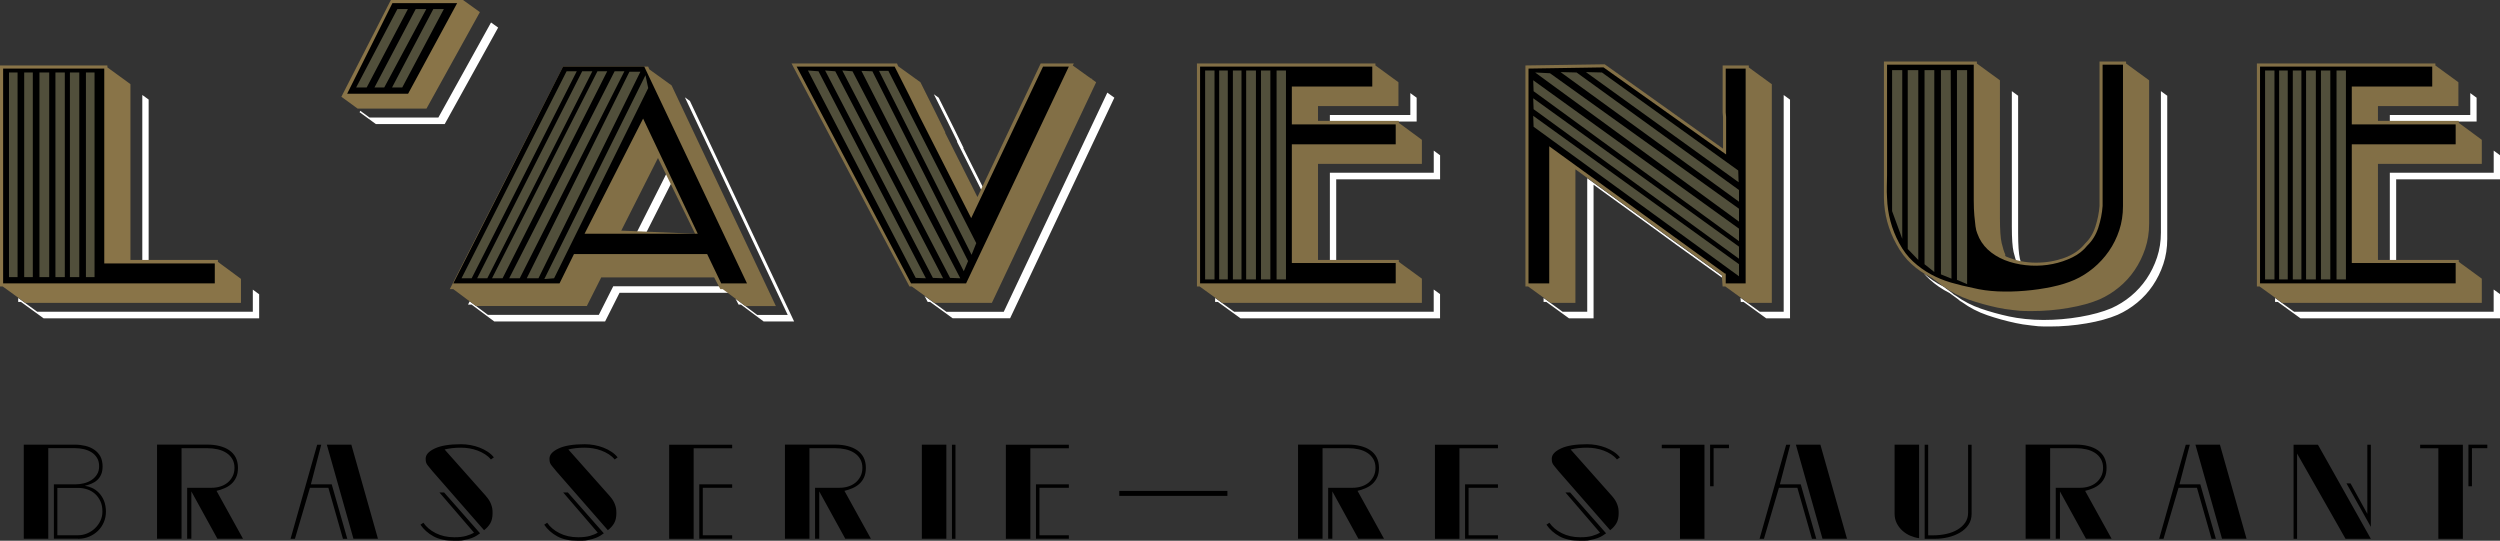 <svg xmlns="http://www.w3.org/2000/svg" id="Calque_2" viewBox="0 0 5836.1 1262.3"><rect x="0" y="0" width="5836.1" height="1262.3" fill="#333333" stroke="none"/><defs><style>      .st0 {        fill: #826f46;      }      .st1 {        fill: #fff;      }      .st2 {        fill: #897448;      }      .st3 {        fill: #514f3b;      }      .st4 {        display: none;        fill: #1d1d1b;      }    </style></defs><rect class="st4" x="-124.7" y="-94.6" width="7877.2" height="1587.7"></rect><g id="Calque_1-2"><g id="Visuel_partenaire"><g><g><path d="M5806.5,1038.1h-44.1v97.1h8.2v-88.9h35.9v-8.2h0ZM5749.4,1257.8v-219.6h-99.7v8.2h42.5v211.4h57.2ZM5534.6,1230v-191.8h-8.2v161.4l-39.2-71.2h-9.5l56.9,101.6h0ZM5534.6,1257.8l-123.5-219.6h-56.9v219.6h8.2v-199l113.1,199h59.2ZM5040.5,1257.8h10.1l35-119h43.1l34,119h10.1l-36.3-127.1h-48.7l24.2-92.5h-9.5l-62.1,219.6h0ZM5125.1,1038.1l62.1,219.6h57.2l-62.1-219.6h-57.2ZM4728.7,1038.1v219.6h57.2v-211.4h60.1c8.5,0,16.6.9,24.2,2.6s14.4,4.5,20.3,8.3c5.9,3.8,10.5,8.6,13.9,14.4,3.4,5.8,5.1,12.6,5.1,20.4s-1.5,14.4-4.6,20.3c-3,5.9-7,10.8-11.9,14.7-4.9,3.9-10.6,6.9-17,8.8-6.4,2-13,2.9-19.8,2.9h-57.2v119h9.8v-110.5l60.8,110.5h59.8l-61.8-111.8c6.3-1.5,12.5-3.5,18.5-6.1s11.3-5.8,16-10c4.7-4.1,8.4-9.3,11.3-15.5s4.2-13.7,4.2-22.4-1.8-17.4-5.4-24.2c-3.6-6.8-8.6-12.3-15-16.7-6.4-4.4-14-7.6-22.7-9.8-8.7-2.2-18.2-3.3-28.4-3.3h-117.3ZM4480,1038.1h-57.2v161.1c0,8.3,1.7,15.7,5.1,22.4,3.4,6.6,7.8,12.4,13.2,17.3,5.4,4.9,11.6,8.8,18.5,11.8,6.9,2.9,13.7,4.8,20.4,5.7v-218.3h0ZM4501.2,1249.6v-211.4h-8.2v219.6h23.9c10.5,0,20.8-1.2,30.9-3.6,10.1-2.4,19.3-6,27.5-10.8,8.2-4.8,14.8-10.8,19.8-18.1,5-7.3,7.5-15.8,7.5-25.7v-161.4h-8.2v158.8c0,8.7-2.2,16.3-6.7,22.9-4.5,6.5-10.5,12-18,16.5-7.5,4.5-16.2,7.8-26.1,10-9.9,2.2-20.3,3.3-31.2,3.3h-11.1ZM4107.7,1257.8h10.1l35-119h43.1l34,119h10.1l-36.3-127.1h-48.7l24.2-92.5h-9.5l-62.1,219.6h0ZM4192.4,1038.1l62.1,219.6h57.2l-62.1-219.6h-57.2,0ZM4036.2,1038.1h-44.1v97.1h8.2v-88.9h35.9v-8.2h0ZM3979,1257.8v-219.6h-99.7v8.2h42.5v211.4h57.2ZM3763.3,1158.1l-96.7-108.8c5-1.3,10.8-2.3,17.3-3.1,6.5-.8,13.6-1.1,21.2-1.1s12.5.6,19.1,1.6c6.6,1.1,13.1,2.8,19.3,5.1,6.2,2.3,12,5.2,17.5,8.7,5.4,3.5,10,7.5,13.7,12.1l6.9-4.9c-3.9-5-8.8-9.4-14.6-13.2-5.8-3.8-12-7-18.8-9.6-6.8-2.6-13.8-4.6-21.2-5.9-7.4-1.3-14.7-2-21.9-2-26.8,0-47.3,3.3-61.4,10s-21.2,14.5-21.2,23.7,1.8,11.8,5.4,16.5c3.6,4.7,7,8.9,10.3,12.6l120.6,137.9c6.1-4.6,10.9-9.9,14.5-16,3.6-6.1,5.4-14.1,5.4-23.9s-1.1-14-3.4-20.4-6.3-12.8-11.9-19.1h0ZM3654.4,1149.6l80.7,93.8c-5,3.1-11.2,5.6-18.5,7.7-7.3,2.1-16.4,3.1-27.3,3.1-16.3,0-30.8-3.2-43.5-9.6-12.6-6.4-22.2-14.6-28.8-24.3l-6.9,4.6c7.6,11.1,17.8,20.2,30.4,27.1,12.6,7,28.9,10.4,48.7,10.4s17-.6,23.5-1.8c6.5-1.2,12.1-2.7,16.7-4.4,4.6-1.7,8.4-3.6,11.6-5.6,3.2-2,5.9-3.8,8.3-5.6l-84-95.4h-11.1,0ZM3496.9,1130.6h-76.8v127.1h76.8v-8.2h-68.6v-110.8h68.6v-8.2h0ZM3407,1257.8v-211.4h89.9v-8.2h-147.1v219.6h57.2,0ZM3030.2,1038.1v219.6h57.2v-211.4h60.1c8.5,0,16.6.9,24.2,2.6s14.4,4.5,20.3,8.3c5.9,3.8,10.5,8.6,13.9,14.4,3.4,5.8,5.1,12.6,5.1,20.4s-1.5,14.4-4.6,20.3c-3.1,5.9-7,10.8-11.9,14.7-4.9,3.9-10.6,6.9-17,8.8-6.4,2-13,2.9-19.8,2.9h-57.2v119h9.8v-110.5l60.8,110.5h59.8l-61.8-111.8c6.3-1.5,12.5-3.5,18.5-6.1s11.3-5.8,16-10,8.4-9.3,11.3-15.5,4.2-13.7,4.2-22.4-1.8-17.4-5.4-24.2c-3.6-6.8-8.6-12.3-15-16.7-6.4-4.4-14-7.6-22.7-9.8-8.7-2.2-18.2-3.3-28.4-3.3h-117.4ZM2495.2,1130.6h-76.8v127.1h76.8v-8.2h-68.6v-110.8h68.6v-8.2h0ZM2405.3,1257.8v-211.4h89.9v-8.2h-147.1v219.6h57.2,0ZM2222.3,1257.8h8.2v-219.6h-8.2v219.6ZM2209.2,1038.1h-57.2v219.6h57.2v-219.6ZM1832.4,1038.1v219.6h57.2v-211.4h60.1c8.5,0,16.6.9,24.2,2.6,7.6,1.7,14.4,4.5,20.3,8.3s10.5,8.6,13.9,14.4c3.4,5.8,5.1,12.6,5.1,20.4s-1.5,14.4-4.6,20.3c-3.1,5.9-7,10.8-11.9,14.7-4.9,3.9-10.6,6.9-17,8.8-6.4,2-13,2.9-19.8,2.9h-57.2v119h9.8v-110.5l60.8,110.5h59.8l-61.8-111.8c6.3-1.5,12.5-3.5,18.5-6.1s11.3-5.8,16-10c4.7-4.1,8.4-9.3,11.3-15.5,2.8-6.2,4.2-13.7,4.2-22.4s-1.8-17.4-5.4-24.2c-3.6-6.8-8.6-12.3-15-16.7-6.4-4.4-14-7.6-22.7-9.8-8.7-2.2-18.2-3.3-28.4-3.3h-117.3ZM1709.2,1130.6h-76.8v127.1h76.8v-8.2h-68.6v-110.8h68.6v-8.2h0ZM1619.3,1257.8v-211.4h89.9v-8.2h-147.1v219.6h57.2ZM1423.5,1158.1l-96.7-108.8c5-1.3,10.8-2.3,17.3-3.1,6.5-.8,13.6-1.1,21.2-1.1s12.5.6,19.1,1.6,13.1,2.8,19.3,5.1c6.2,2.3,12,5.2,17.5,8.7,5.4,3.5,10,7.5,13.7,12.1l6.9-4.9c-3.9-5-8.8-9.4-14.6-13.2-5.8-3.8-12-7-18.8-9.6-6.8-2.6-13.8-4.6-21.2-5.9-7.4-1.3-14.7-2-21.9-2-26.8,0-47.3,3.3-61.4,10-14.2,6.7-21.2,14.5-21.2,23.7s1.8,11.8,5.4,16.5c3.6,4.7,7,8.9,10.3,12.6l120.6,137.9c6.1-4.6,10.9-9.9,14.5-16,3.6-6.1,5.4-14.1,5.4-23.9s-1.1-14-3.4-20.4-6.3-12.8-11.9-19.1h0ZM1314.7,1149.6l80.7,93.8c-5,3.1-11.2,5.6-18.5,7.7-7.3,2.1-16.4,3.1-27.3,3.1-16.3,0-30.8-3.2-43.5-9.6s-22.2-14.6-28.8-24.3l-6.9,4.6c7.6,11.1,17.8,20.2,30.4,27.1,12.6,7,28.9,10.4,48.7,10.4s17-.6,23.5-1.8c6.5-1.2,12.1-2.7,16.7-4.4,4.6-1.7,8.4-3.6,11.6-5.6,3.2-2,5.9-3.8,8.3-5.6l-84-95.4h-11.1ZM1134.6,1158.1l-96.7-108.8c5-1.3,10.8-2.3,17.3-3.1,6.5-.8,13.6-1.1,21.2-1.1s12.5.6,19.1,1.6,13.1,2.8,19.3,5.1c6.2,2.3,12,5.2,17.5,8.7,5.4,3.5,10,7.5,13.7,12.1l6.9-4.9c-3.9-5-8.8-9.4-14.6-13.2-5.8-3.8-12-7-18.8-9.6-6.8-2.6-13.8-4.6-21.2-5.9-7.4-1.3-14.7-2-21.9-2-26.8,0-47.3,3.3-61.5,10-14.2,6.7-21.2,14.5-21.2,23.7s1.8,11.8,5.4,16.5c3.6,4.7,7,8.9,10.3,12.6l120.6,137.9c6.1-4.6,10.9-9.9,14.5-16,3.6-6.1,5.4-14.1,5.4-23.9s-1.1-14-3.4-20.4-6.3-12.8-11.9-19.1h0ZM1025.8,1149.6l80.7,93.8c-5,3.1-11.2,5.6-18.5,7.7-7.3,2.1-16.4,3.1-27.3,3.1-16.3,0-30.8-3.2-43.5-9.6s-22.2-14.6-28.8-24.3l-6.9,4.6c7.6,11.1,17.8,20.2,30.4,27.1,12.6,7,28.9,10.4,48.7,10.4s17-.6,23.5-1.8c6.5-1.2,12.1-2.7,16.7-4.4,4.6-1.7,8.4-3.6,11.6-5.6,3.2-2,5.9-3.8,8.3-5.6l-84-95.4h-11.1,0ZM678.4,1257.8h10.1l35-119h43.1l34,119h10.1l-36.3-127.1h-48.7l24.2-92.5h-9.5l-62.1,219.6h0ZM763,1038.1l62.1,219.6h57.2l-62.1-219.6h-57.2ZM366.6,1038.1v219.6h57.2v-211.4h60.1c8.5,0,16.6.9,24.2,2.6,7.6,1.7,14.4,4.5,20.3,8.3,5.9,3.8,10.5,8.6,13.9,14.4,3.4,5.8,5.1,12.6,5.1,20.4s-1.5,14.4-4.6,20.3c-3,5.9-7,10.8-11.9,14.7-4.9,3.9-10.6,6.9-17,8.8-6.4,2-13,2.9-19.8,2.9h-57.2v119h9.8v-110.5l60.8,110.5h59.8l-61.8-111.8c6.3-1.5,12.5-3.5,18.5-6.1,6-2.5,11.3-5.8,16-10,4.7-4.1,8.4-9.3,11.3-15.5s4.2-13.7,4.2-22.4-1.8-17.4-5.4-24.2c-3.6-6.8-8.6-12.3-15-16.7-6.4-4.4-14-7.6-22.7-9.8-8.7-2.2-18.2-3.3-28.4-3.3h-117.3ZM239.1,1194.3c0,7.6-1.6,14.8-4.7,21.4s-7.4,12.5-12.6,17.5c-5.2,5-11.3,9-18.1,11.9-6.9,2.9-14,4.4-21.4,4.4h-48.4v-110.5h48.4c7.4,0,14.6,1.1,21.4,3.4,6.9,2.3,12.9,5.8,18.1,10.4,5.2,4.7,9.4,10.5,12.6,17.3,3.2,6.9,4.7,14.9,4.7,24ZM181.9,1257.8c9.6,0,18.4-1.7,26.3-5.1,7.9-3.4,14.8-7.9,20.6-13.6,5.8-5.7,10.3-12.4,13.6-20.1s4.9-16,4.9-24.7-1.6-18.3-4.7-25.7-7.1-13.4-11.9-18.3c-4.8-4.9-10.1-8.7-15.9-11.3-5.8-2.6-11.4-4.2-16.8-4.9,5.4-1.3,10.7-3,15.7-5.1,5-2.1,9.4-4.8,13.2-8.3,3.8-3.5,6.9-7.8,9.2-13.1,2.3-5.2,3.4-11.7,3.4-19.3s-1.8-16.9-5.4-23.2c-3.6-6.3-8.4-11.5-14.4-15.5s-12.9-7-20.6-8.8c-7.7-1.8-15.6-2.8-23.7-2.8H55.5v219.6h57.2v-211.4h62.8c6.8,0,13.4.8,20.1,2.3,6.6,1.5,12.6,4,18,7.3,5.3,3.4,9.6,7.7,12.9,13.1s4.9,11.8,4.9,19.4-1.6,13.8-4.9,19.1c-3.3,5.3-7.6,9.8-12.9,13.2-5.3,3.5-11.3,6.1-18,7.7-6.6,1.6-13.4,2.4-20.1,2.4h-49.7v126.8h56.2Z"></path><rect x="2612.9" y="1146" width="252.4" height="11.6"></rect></g><g><path class="st1" d="M839.7,262.2h-.4l1.8-3.5,21.5,15.6h160.8l122.9-221.8,16.6,11.9-124.7,225.2h-160.8l-37.6-27.4h0ZM5782.3,642.8h0c0,0,0,0,0,0ZM5821.4,351.6l14.8,10.9v56.1h-242.5v209h-14.8v-224.3h242.5v-51.7h0ZM5782.1,318.3h.3v.2l-.3-.2ZM5766.7,217.3l14.8,10.8v55.6h-187.8v19.4h-14.8v-34.6h187.8v-51.1h0ZM5727.6,184.3h0c0,0,0,0,0,0ZM5370.3,743.1l-52.9-38.3h-6.4v-9.2l44.5,32.2h465.8v-52l14.8,10.8v56.5h-465.8ZM5005.5,179.7h0c0,0,0,0,0,0ZM4696.4,212.7l14.8,10.8v320.9c0,28,1.4,47.7,4.1,59.2,1.8,7.8,3.8,14.5,5.7,20-3.7-1.3-7.3-2.8-10.9-4.3-1.2-1.2-1.8-2.4-1.8-3.7h.9c-3-6.7-5.9-15.8-8.6-27.3-2.7-11.5-4.1-31.3-4.1-59.2V212.7ZM4657.3,179.7h0c0,0,0,0,0,0ZM4550.7,683.8c-17-8.5-32.4-19-46-31.5-4.9-4.5-9.6-9.3-14-14.5,13.5,12.1,28.5,22.4,45.2,30.7l20.1,14.6c3,3,6.4,5.5,10,7.3,17.6,12.8,37.1,22.8,58.3,30.1,21.3,7.3,43.2,13.4,65.6,18.2,11,2.4,23.5,4.4,37.8,5.9,14.3,1.5,28.4,2.3,42.4,2.3,29.2,0,57.9-2.4,86.1-7.3s52.4-11.5,72.5-20c16.4-7.3,31.6-16.7,45.6-28.3,14-11.6,26.1-24.9,36.5-40.1,10.3-15.2,18.5-31.9,24.6-50.1,6.1-18.2,9.1-37.7,9.1-58.4V212.7l14.8,10.8v334.6c0,20.7-3,40.1-9.1,58.3s-14.3,34.9-24.6,50.1c-10.3,15.2-22.5,28.6-36.5,40.1-14,11.5-29.2,21-45.6,28.3-20,8.5-44.2,15.2-72.5,20-28.2,4.9-57,7.3-86.1,7.3s-28.1-.8-42.4-2.3c-14.3-1.5-26.9-3.5-37.8-5.9-22.5-4.9-44.4-10.9-65.6-18.2-21.3-7.3-40.7-17.3-58.3-30.1-3.6-1.8-7-4.2-10-7.3l-20.1-14.6h0ZM4047.5,667.9c-28.6-20.8-57.4-41.4-86.3-62-33.7-24-66.7-47.9-98.9-71.6l-142.2-103v311.8h-57.4l-52.9-38.3h-6.4v-9.2l44.5,32.2h57.4v-311.8l142.2,103c32.2,23.7,65.2,47.5,98.9,71.6,33.7,24,67.3,48.2,100.7,72.5l.3,4.8h0ZM4163.9,221.8l14.8,10.8v510.5h-55.6l-52.9-38.3h-6.4l-.7-9.7,45.2,32.7h55.6V221.8h0ZM4124.8,188.8h0c0,0,0,0,0,0ZM3307.9,642.8h0c0,0,0,0,0,0ZM3347,351.6l14.8,10.9v56.1h-242.5v209h-14.8v-224.3h242.5v-51.7h0ZM3307.7,318.3h.3v.2l-.3-.2ZM3292.3,217.3l14.8,10.8v55.6h-187.8v19.4h-14.8v-34.6h187.8v-51.1h0ZM3253.2,184.3h0c0,0,0,0,0,0ZM2895.9,743.1l-52.9-38.3h-6.4v-9.2l44.5,32.2h465.8v-52l14.8,10.8v56.5h-465.8ZM2546.9,184.3h2.6l-.8,1.3-1.8-1.3ZM2180,220l11.2,8,35.5,71.1,22.8,46.5h-.9l64.3,127.9-3.4,7.3-75.7-150.4h.9l-22.8-46.5-31.9-63.9h0ZM2171.1,704.8h-5.5l-7.3-13.8,50.9,36.8h134l241.8-511.6,16.4,11.8-243.4,515h-134l-52.9-38.3h0ZM550.9,642.8h.2v.2l-.2-.2ZM332.2,221.7l14.8,10.7v395.1h-14.8V221.7ZM293.2,188.8h0s0,0,0,0ZM48.9,704.8h-6.4v-9.2l44.5,32.2h503.2v-51.7l14.8,10.9v56.1H101.8l-52.9-38.3h0ZM1096.4,703.6l-3.8,7.5h8.3l52.9,39.3h258.8l33.7-66.9h256.8l-8-15.3h-263.5l-33.7,66.9h-258.8l-42.5-31.6h0ZM1610.3,235.5l-11.5-8.3,240.1,508h-71.2l-50.8-37.9,7.3,13.8h5.6l52.8,39.3h71.2l-243.4-515h0ZM1500,560.1l74.8-147.9-11.1-22.6-85.7,169.6,22,.9Z"></path><g><g><path class="st0" d="M1567.8,199.4l-52-37.5-2.7-6.4h-198.7l-264.4,519.5h8.2l52.9,39.4h258.8l33.7-66.9h263.5l14.5,27.5h5.6l52.8,39.4h71.2l-243.4-515h0ZM1450.3,538.4l85.7-169.6,86.7,176.9-172.4-7.3h0Z"></path><polygon class="st2" points="6.4 668.8 0 668.8 0 152.8 250.7 152.8 250.7 157.3 304.5 196.4 304.5 606.8 508.7 606.8 508.7 611.3 562.5 651 562.5 707 59.2 707 6.4 668.8"></polygon><polygon class="st0" points="2128.6 668.8 2123.1 668.8 1847.8 148.2 2094 148.2 2096.7 154.6 2148.7 192 2184.2 263.1 2207 309.6 2206.1 309.6 2281.8 460 2429.4 148.2 2506.9 148.2 2504.2 152.8 2558.9 192 2315.5 707 2181.5 707 2128.6 668.8"></polygon><polygon class="st0" points="2853.4 707 2800.6 668.8 2794.2 668.8 2794.2 148.2 3210.8 148.2 3210.8 152.8 3264.6 192 3264.6 247.6 3076.8 247.6 3076.8 282.2 3265.5 282.2 3265.5 286.8 3319.3 326.4 3319.3 382.5 3076.8 382.5 3076.8 606.8 3265.5 606.8 3265.5 611.3 3319.3 650.5 3319.3 707 2853.4 707"></polygon><path class="st0" d="M4021.3,152.8h61.1v4.6l53.8,39.2v510.5h-55.6l-52.9-38.3h-6.4l-1.8-26.4c-33.4-24.3-67-48.5-100.7-72.5s-66.7-47.9-98.9-71.6l-142.2-103v311.8h-57.4l-52.9-38.3h-6.4V152.8l185.1-2.7,276.2,196.9v-73.8l-.9-10.9v-109.4h0Z"></path><path class="st0" d="M4508.2,647.8c-17-8.5-32.4-19-46-31.5-13.7-12.5-25.4-27.8-35.1-46-18.8-34-28.6-70.2-29.2-108.5V143.7h217v4.6l53.8,39.2v320.9c0,28,1.4,47.7,4.1,59.2,2.7,11.5,5.6,20.7,8.7,27.3h-.9c0,1.2.6,2.4,1.8,3.7,22.5,9.7,45.9,14.6,70.2,14.6s45-3.7,65.6-10.9c20.7-7.3,37.1-18.5,49.2-33.7,10.9-10.3,19-23.5,24.2-39.7,5.2-16.1,8.4-32.1,9.6-47.9V143.7h62v4.6l53.8,39.2v334.6c0,20.7-3,40.1-9.1,58.3-6.1,18.2-14.3,34.9-24.6,50.1-10.3,15.2-22.5,28.6-36.5,40.1-14,11.5-29.2,21-45.6,28.3-20,8.5-44.2,15.2-72.5,20-28.3,4.9-57,7.3-86.1,7.3s-28.1-.8-42.4-2.3c-14.3-1.5-26.9-3.5-37.8-5.9-22.5-4.9-44.4-10.9-65.6-18.2s-40.7-17.3-58.3-30.1c-3.6-1.8-7-4.2-10-7.3l-20.1-14.6h0Z"></path><polygon class="st0" points="5327.8 707 5274.9 668.8 5268.6 668.8 5268.6 148.2 5685.2 148.2 5685.2 152.8 5739 192 5739 247.6 5551.2 247.6 5551.2 282.2 5739.9 282.2 5739.9 286.8 5793.6 326.4 5793.6 382.5 5551.2 382.5 5551.2 606.8 5739.9 606.8 5739.9 611.3 5793.6 650.5 5793.6 707 5327.8 707"></polygon><polygon class="st2" points="797.2 226.1 796.8 226.1 912.5 0 1080.9 0 1120.3 28.3 995.6 253.5 834.8 253.5 797.2 226.1"></polygon></g><g><polygon points="243.4 339.7 243.4 326 243.4 309.6 243.4 290.4 243.4 285 243.4 215.7 243.4 160.1 7.3 160.1 7.3 661.5 243.4 661.5 501.4 661.5 501.4 615 243.4 615 243.4 384.3 243.4 339.7"></polygon><path d="M1629,545.7h-264.4l136.7-268.9,127.6,268.9ZM1650.8,593.1l32.8,68.4h60.2l-239.8-506h-189.6l-256.2,506h248l33.7-68.4h310.9,0Z"></path><polygon points="2145.9 270.4 2123.1 223.9 2088.5 155.5 1859.7 155.5 2126.8 661.5 2255.3 661.5 2495.1 155.5 2434.9 155.5 2267.2 509.2 2145.9 270.4"></polygon><polygon points="3015.7 614 3015.7 336.9 3258.2 336.9 3258.2 290.4 3015.7 290.4 3015.7 202 3203.5 202 3203.5 155.5 2801.5 155.5 2801.5 661.5 3258.2 661.5 3258.2 614 3015.7 614"></polygon><polygon points="4028.6 262.2 4029.5 273.1 4029.5 360.6 3743.3 157.3 3568.2 160.1 3568.2 262.2 3568.2 285.9 3568.2 309.6 3568.2 661.5 3616.6 661.5 3616.6 341.5 4026.8 638.7 4028.6 638.7 4028.6 661.5 4075.1 661.5 4075.1 160.1 4028.6 160.1 4028.6 262.2"></polygon><path d="M4908.4,150.9v330c-1.2,17-4.6,33.9-10,50.6-5.5,16.7-14,30.5-25.5,41.5-9.1,11.5-20.8,20.8-35.1,27.8-14.3,7-29.6,12.2-46,15.5-16.4,3.3-33.3,4.6-50.6,3.7s-33.9-3.8-49.7-8.7c-15.8-4.9-29.9-12-42.4-21.4s-22-20.8-28.7-34.2c-1.2-3-2.7-6.7-4.6-10.9-1.8-4.2-3.2-9.7-4.1-16.4-.9-6.7-1.8-15-2.7-25.1-.9-10-1.4-22-1.4-36V150.9h-202.4v258c0,8.5-.1,17.2-.5,26-.3,8.8-.1,17.8.5,26.9,1.2,37.7,10.6,72.9,28.3,105.8,9.1,17,19.9,31.3,32.4,42.8,12.5,11.5,26.1,21.4,41,29.6,14.9,8.2,30.7,14.7,47.4,19.6,16.7,4.9,34.2,9.1,52.4,12.8,17,4.2,35.9,6.8,56.5,7.8,20.7.9,41.9.5,63.8-1.4,21.9-1.8,42.9-4.9,62.9-9.1,20.1-4.2,37.7-9.7,52.9-16.4,15.2-6.7,29.8-15.8,43.8-27.3s26.1-24.8,36.5-39.7c10.3-14.9,18.4-31.2,24.2-48.8,5.8-17.6,8.7-36.5,8.7-56.5V150.9h-47.4,0Z"></path><polygon points="5490.1 614 5490.1 336.9 5732.6 336.9 5732.6 290.4 5490.1 290.4 5490.1 202 5677.9 202 5677.9 155.5 5275.9 155.5 5275.9 661.5 5732.6 661.5 5732.6 614 5490.1 614"></polygon><polygon points="952.7 218.8 1067.2 7.3 916.1 7.3 810.4 218.8 952.7 218.8"></polygon></g><g><rect class="st3" x="129.4" y="169.2" width="21.9" height="477.7"></rect><rect class="st3" x="163.2" y="169.2" width="21.9" height="477.7"></rect><rect class="st3" x="200.6" y="169.2" width="20.1" height="477.7"></rect><rect class="st3" x="92.1" y="169.2" width="22.8" height="477.7"></rect><rect class="st3" x="56.5" y="169.2" width="20.1" height="477.7"></rect><rect class="st3" x="21" y="169.2" width="20" height="477.7"></rect></g><g><rect class="st3" x="2909.1" y="164.6" width="22.8" height="487.7"></rect><rect class="st3" x="2943.7" y="164.6" width="21.9" height="487.7"></rect><rect class="st3" x="2980.1" y="164.6" width="21.9" height="487.7"></rect><rect class="st3" x="2878.1" y="164.6" width="20.1" height="487.7"></rect><rect class="st3" x="2846.1" y="164.6" width="20.1" height="487.7"></rect><rect class="st3" x="2813.3" y="164.6" width="21.9" height="487.7"></rect></g><g><polygon class="st3" points="4592.1 663.3 4568.4 653.3 4568.4 163.7 4592.1 163.7 4592.1 663.3"></polygon><polygon class="st3" points="4555.6 650.5 4531 640.5 4531 163.7 4553.8 163.7 4555.6 650.5"></polygon><polygon class="st3" points="4515.5 635 4492.7 616.8 4492.7 163.7 4515.5 163.7 4515.5 635"></polygon><polygon class="st3" points="4478.1 606.8 4453.5 581.2 4453.5 163.7 4478.1 163.7 4478.1 606.8"></polygon><polygon class="st3" points="4440.7 557.5 4417 492.8 4417 163.7 4440.7 163.7 4440.7 557.5"></polygon></g><g><rect class="st3" x="5383.4" y="164.6" width="22.8" height="487.7"></rect><rect class="st3" x="5418.1" y="164.6" width="21.9" height="487.7"></rect><rect class="st3" x="5454.5" y="164.6" width="21.9" height="487.7"></rect><rect class="st3" x="5352.4" y="164.6" width="20.1" height="487.7"></rect><rect class="st3" x="5320.5" y="164.6" width="20.1" height="487.7"></rect><rect class="st3" x="5287.7" y="164.6" width="21.9" height="487.7"></rect></g><g><polygon class="st3" points="927.7 21.1 952.3 21.1 856 204.2 831.4 204.2 927.7 21.1"></polygon><polygon class="st3" points="970.5 21.1 995.2 21.1 897 204.2 874.2 204.2 970.5 21.1"></polygon><polygon class="st3" points="1011.6 21.1 1036.2 21.1 939 204.2 915.2 204.2 1011.6 21.1"></polygon></g><g><polygon class="st3" points="1457.6 166.4 1213.3 649.6 1188.7 649.6 1434.8 166.4 1457.6 166.4"></polygon><polygon class="st3" points="1495 167.4 1257 649.6 1229.7 649.6 1469.4 167.4 1495 167.4"></polygon><polygon class="st3" points="1513.2 205.6 1293.5 649.6 1270.7 651.4 1506.8 175.6 1513.2 205.6"></polygon><polygon class="st3" points="1417.5 166.4 1173.2 649.6 1148.6 649.6 1394.7 166.4 1417.5 166.4"></polygon><polygon class="st3" points="1382.8 166.4 1137.6 649.6 1113.9 649.6 1359.1 166.4 1382.8 166.4"></polygon><polygon class="st3" points="1346.4 166.4 1101.1 649.6 1077.4 649.6 1322.7 166.4 1346.4 166.4"></polygon></g><g><polygon class="st3" points="2268.1 594.9 2052 165.5 2073.9 165.5 2279 567.6 2268.1 594.9"></polygon><polygon class="st3" points="2249.9 633.2 2011 165.5 2036.5 166.4 2259.9 609.5 2249.9 633.2"></polygon><polygon class="st3" points="2217.9 648.7 1966.3 164.6 1990.1 166.4 2241.7 649.6 2217.9 648.7"></polygon><polygon class="st3" points="2177.8 648.7 1926.2 164.6 1949.9 166.4 2201.6 649.6 2177.8 648.7"></polygon><polygon class="st3" points="2137.7 648.7 1886.1 164.6 1910.7 166.4 2161.4 649.6 2137.7 648.7"></polygon></g><g><path class="st3" d="M3747.8,443.6l2.7,2.7-2.7-2.7Z"></path><polygon class="st3" points="3580.1 212.9 3579.2 187.4 4059.6 533.8 4059.6 563 3580.1 212.9"></polygon><polygon class="st3" points="3583.7 169.2 3618.4 171 4059.6 487.3 4059.6 517.4 3583.7 169.2"></polygon><polygon class="st3" points="3643 168.3 3680.4 169.2 4059.6 443.6 4059.6 470.9 3643 168.3"></polygon><polygon class="st3" points="3580.1 254.9 3579.2 229.4 4059.6 575.8 4059.6 604 3580.1 254.9"></polygon><polygon class="st3" points="3580.1 295.9 3579.2 270.4 4059.6 616.8 4059.6 645 3580.1 295.9"></polygon><polygon class="st3" points="3702.2 168.3 3739.6 169.2 4057.8 398 4058.7 425.4 3702.2 168.3"></polygon></g></g></g></g></g></g></svg>